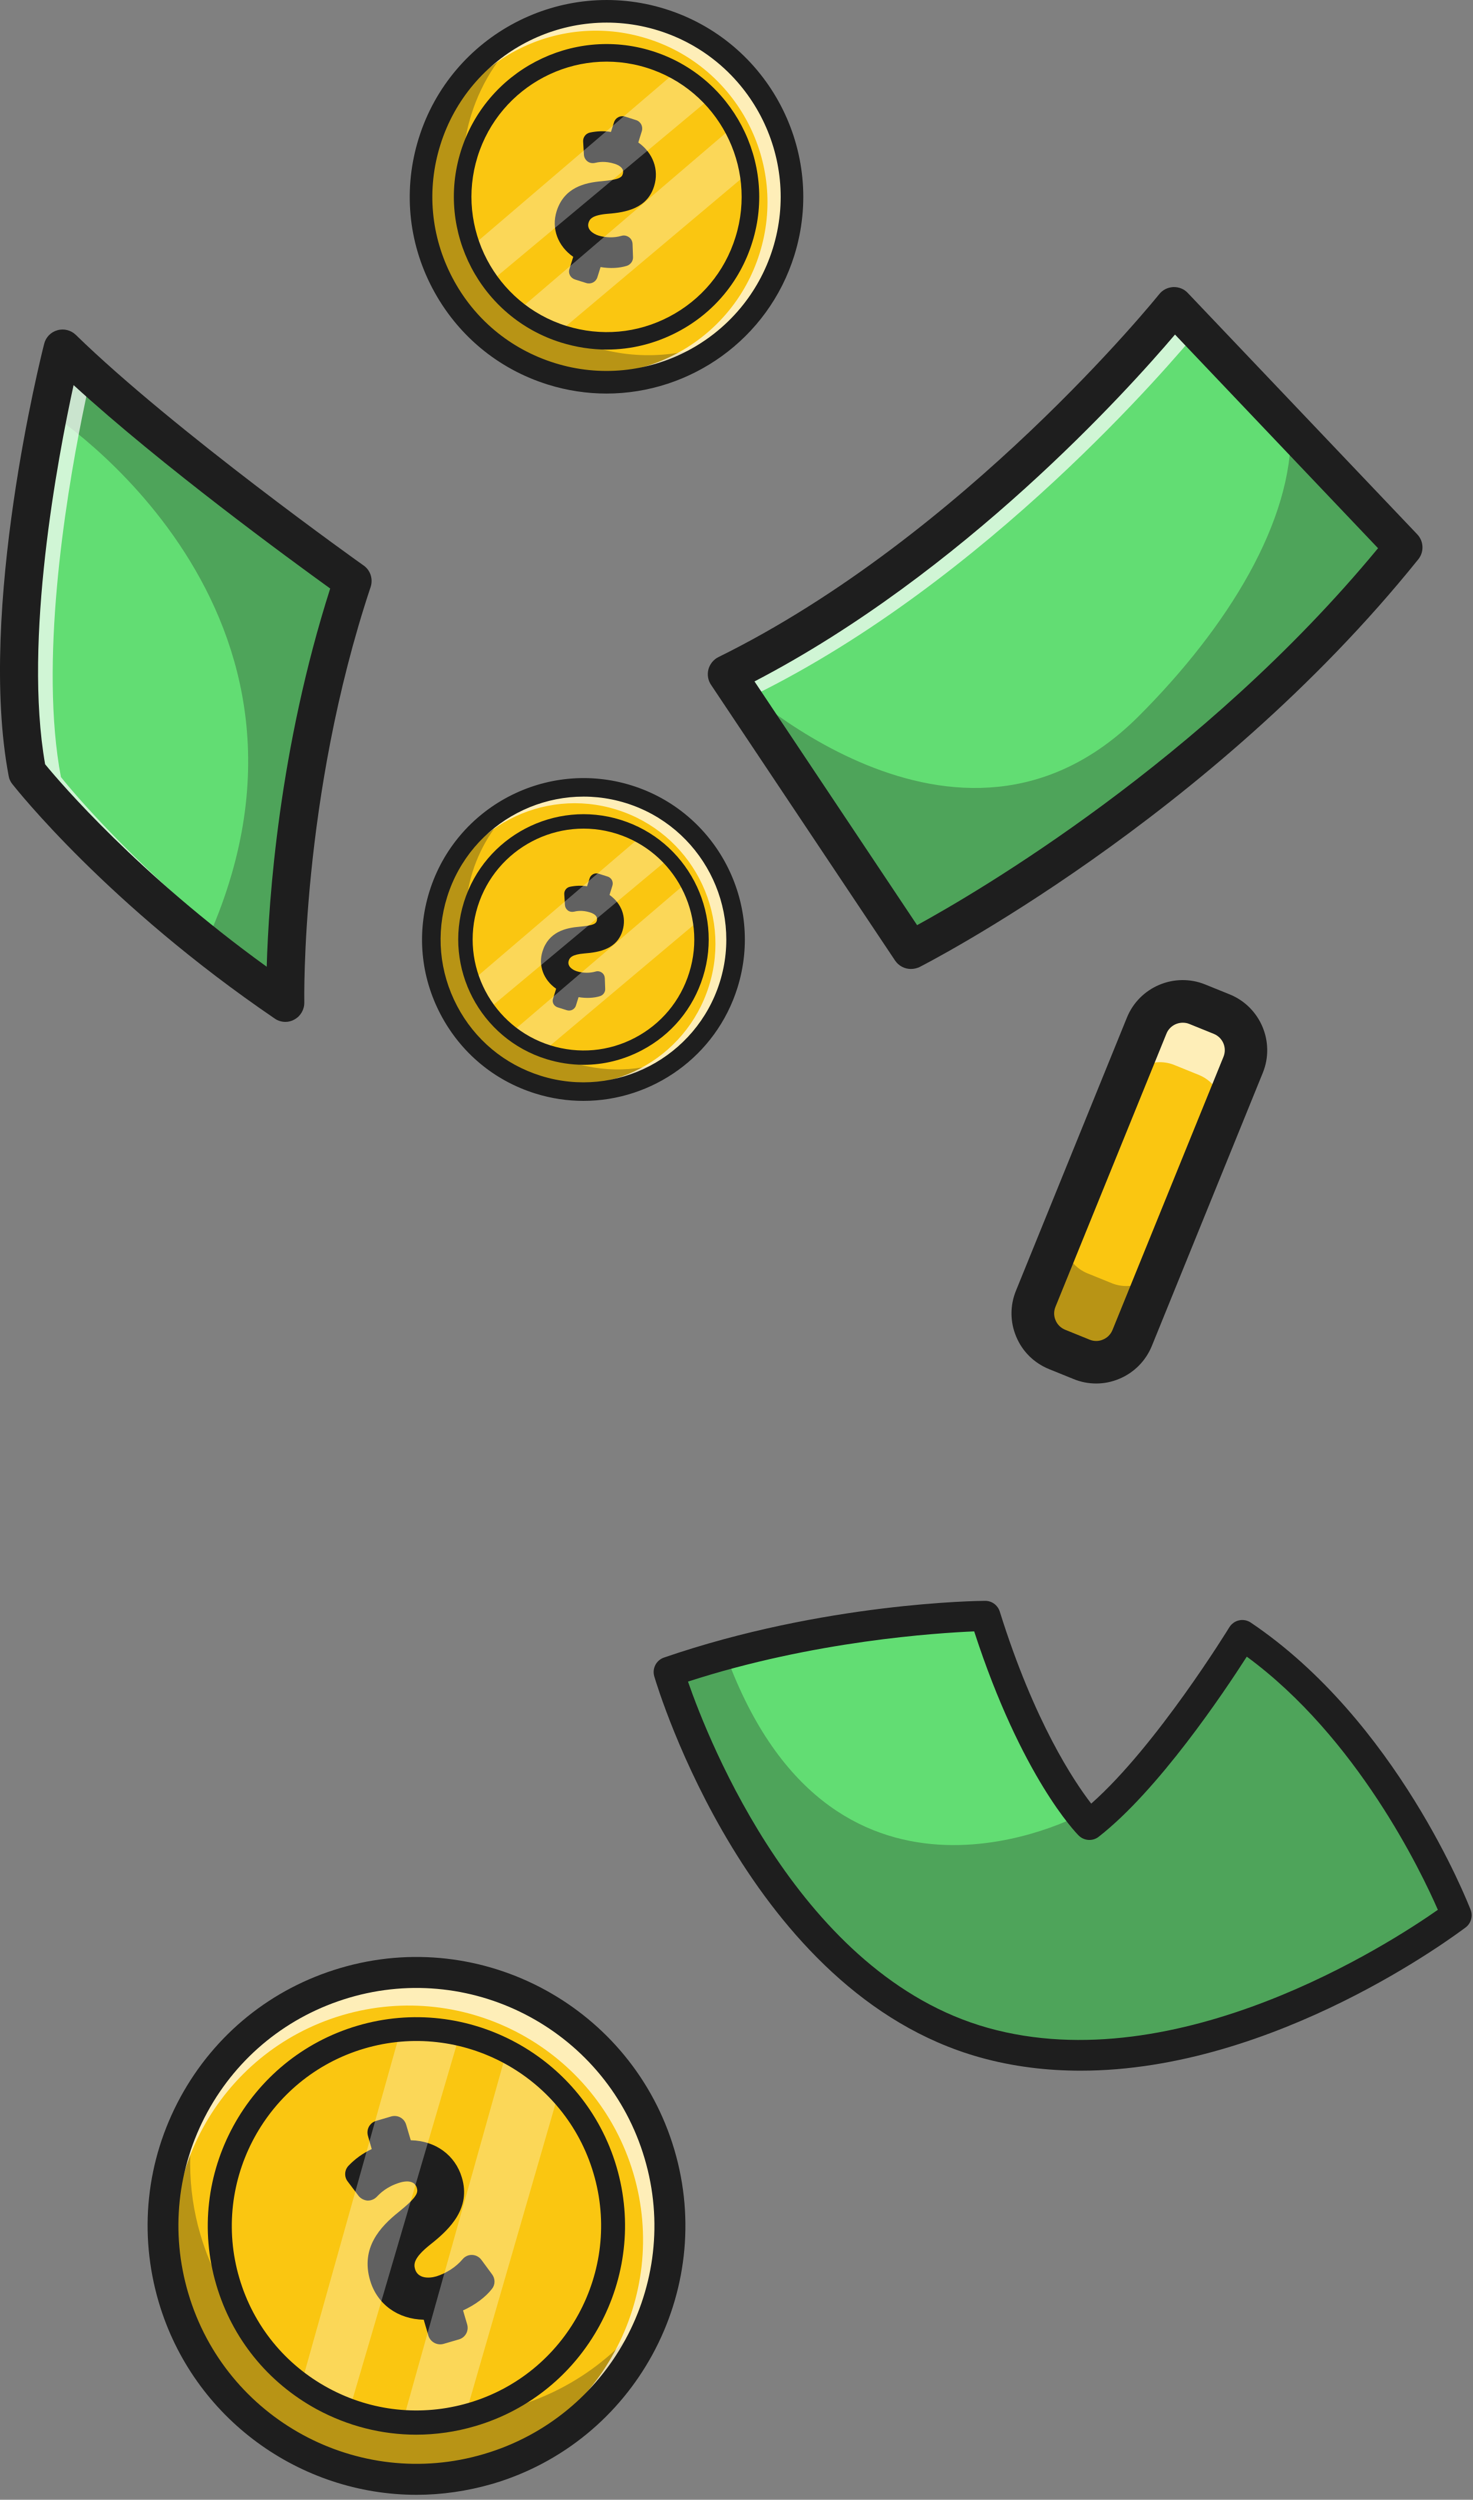 <svg width="178" height="302" viewBox="0 0 178 302" fill="none" xmlns="http://www.w3.org/2000/svg">
<rect x="0" y="0" width="178" height="302" fill="#808080" stroke="none"/>
<g opacity="0.7">
<path d="M80.809 201.997C96.574 197.804 115.818 200.471 115.818 200.471C120.069 212.894 128.918 222.806 128.918 222.806L131.603 220.468V220.448C131.526 220.371 131.159 219.985 130.541 219.212C128.396 216.507 123.392 209.204 119.025 195.235C119.025 195.235 104.303 195.331 87.648 199.872C85.407 200.49 83.108 201.186 80.809 201.997Z" fill="white"/>
</g>
<path d="M132.914 221.764C130.731 223.638 128.528 225.165 126.19 226.594C123.852 228.005 121.399 229.222 118.868 230.227C116.337 231.231 113.67 231.927 110.985 232.333C108.28 232.738 105.556 232.661 102.889 232.294C102.715 232.275 102.58 232.101 102.599 231.927C102.619 231.753 102.773 231.637 102.947 231.637H102.967C105.594 231.734 108.203 231.541 110.714 230.922C113.226 230.285 115.68 229.396 117.979 228.217C120.278 227.039 122.481 225.667 124.567 224.141C126.615 222.614 128.644 220.895 130.344 219.137L130.402 219.079C131.098 218.344 132.276 218.325 133.011 219.021C133.745 219.716 133.764 220.895 133.068 221.629C133.011 221.687 132.972 221.745 132.914 221.764Z" fill="#1E1E1E"/>
<path d="M34.492 121.16C34.492 121.16 33.913 96.332 42.607 70.191C42.607 70.191 19.692 53.923 7.559 42.099C7.559 42.099 6.806 45.074 5.859 49.769C3.733 60.337 0.7 79.62 3.289 93.318C3.289 93.318 10.863 102.979 24.813 114.049C27.769 116.387 30.995 118.783 34.492 121.16Z" fill="#62DD73"/>
<g opacity="0.3">
<path d="M34.493 121.159C34.493 121.159 33.913 96.331 42.608 70.19C42.608 70.19 19.693 53.922 7.56 42.098C7.56 42.098 6.806 45.073 5.859 49.768C5.859 49.768 43.4 73.591 24.832 114.048C27.769 116.386 30.996 118.782 34.493 121.159Z" fill="#1E1E1E"/>
</g>
<g opacity="0.7">
<path d="M9.932 50.329C7.807 60.897 4.773 80.18 7.362 93.878C7.362 93.878 14.936 103.538 28.886 114.609C30.644 116 32.518 117.43 34.47 118.841C34.45 120.328 34.47 121.159 34.47 121.159C30.973 118.783 27.746 116.387 24.809 114.049C10.84 102.978 3.286 93.318 3.286 93.318C0.677 79.619 3.73 60.337 5.855 49.768C6.802 45.074 7.556 42.098 7.556 42.098C8.618 43.141 9.778 44.223 10.995 45.305C10.705 46.6 10.338 48.3 9.932 50.329Z" fill="white"/>
</g>
<path d="M34.492 123.459C34.047 123.459 33.584 123.324 33.197 123.054C13.026 109.317 1.956 95.309 1.492 94.729C1.26 94.439 1.105 94.111 1.047 93.744C-2.759 73.689 5.008 42.834 5.337 41.539C5.53 40.747 6.148 40.109 6.94 39.897C7.732 39.665 8.583 39.897 9.162 40.457C21.025 52.03 43.708 68.163 43.94 68.318C44.77 68.897 45.099 69.96 44.79 70.907C36.308 96.372 36.772 120.851 36.772 121.102C36.791 121.952 36.327 122.764 35.574 123.17C35.245 123.363 34.859 123.459 34.492 123.459ZM5.453 92.334C7.327 94.613 16.717 105.588 32.231 116.794C32.463 108.66 33.719 90.479 39.902 71.1C35.187 67.699 19.596 56.319 8.892 46.524C6.979 55.315 2.806 77.302 5.453 92.334Z" fill="#1E1E1E"/>
<path d="M169.602 66.134L155.981 51.817L141.876 36.979C141.876 36.979 118.324 66.463 87.836 81.456L110.074 114.784C110.074 114.784 144.33 97.531 169.602 66.134Z" fill="#62DD73"/>
<g opacity="0.3">
<path d="M155.985 51.818C156.255 62.908 148.45 75.679 137.591 86.537C115.662 108.428 88.381 81.978 87.859 81.475L110.098 114.804C110.098 114.804 144.354 97.57 169.606 66.154L155.985 51.818Z" fill="#1E1E1E"/>
</g>
<g opacity="0.7">
<path d="M91.047 84.025L111.199 114.204C110.503 114.571 110.098 114.784 110.098 114.784L87.859 81.456C118.348 66.463 141.9 36.979 141.9 36.979L144.759 39.974C141.745 43.606 119.41 70.076 91.047 84.025Z" fill="white"/>
</g>
<path d="M110.071 117.064C109.317 117.064 108.602 116.697 108.158 116.04L85.92 82.731C85.553 82.19 85.437 81.494 85.611 80.856C85.784 80.219 86.229 79.678 86.808 79.388C116.485 64.781 139.844 35.839 140.076 35.549C140.482 35.027 141.1 34.718 141.776 34.68C142.453 34.66 143.09 34.911 143.535 35.395L171.26 64.55C172.052 65.38 172.11 66.675 171.395 67.564C146.123 98.999 111.462 116.658 111.114 116.832C110.786 116.987 110.419 117.064 110.071 117.064ZM91.175 82.325L110.824 111.77C117.992 107.848 145.312 91.908 166.526 66.231L141.989 40.418C136.212 47.219 116.389 69.206 91.175 82.325Z" fill="#1E1E1E"/>
<path d="M118.867 246.745C145.974 254.358 175.999 231.366 175.999 231.366C175.999 231.366 167.459 209.205 150.109 197.535C150.109 197.535 140.197 213.764 131.638 220.449C131.561 220.372 131.194 219.986 130.575 219.213C128.431 216.508 123.427 209.205 119.06 195.236C119.06 195.236 104.338 195.332 87.683 199.873C85.423 200.491 83.123 201.187 80.824 201.979C81.056 202.732 92.03 239.21 118.867 246.745Z" fill="#62DD73"/>
<g opacity="0.3">
<path d="M118.863 246.765C145.97 254.377 175.995 231.385 175.995 231.385C175.995 231.385 167.455 209.224 150.105 197.555C150.105 197.555 140.213 213.784 131.634 220.469C131.634 220.469 131.248 220.083 130.572 219.233C130.572 219.233 101.185 235.114 88.066 200.858C87.931 200.53 87.815 200.202 87.699 199.892C85.438 200.511 83.139 201.206 80.84 201.998C80.82 201.979 91.756 239.152 118.863 246.765Z" fill="#1E1E1E"/>
</g>
<path d="M130.59 250.165C126.533 250.165 122.417 249.682 118.36 248.542C90.596 240.737 79.525 204.085 79.061 202.52C78.791 201.574 79.293 200.588 80.221 200.26C99.522 193.613 118.244 193.401 119.036 193.401C119.036 193.401 119.036 193.401 119.055 193.401C119.867 193.401 120.562 193.922 120.814 194.695C124.987 208.046 129.779 215.195 131.865 217.9C139.767 210.925 148.462 196.743 148.558 196.589C148.829 196.164 149.254 195.855 149.737 195.758C150.22 195.642 150.742 195.758 151.147 196.028C168.768 207.891 177.346 229.801 177.714 230.729C178.003 231.482 177.772 232.352 177.115 232.854C176.033 233.646 154.181 250.165 130.59 250.165ZM83.138 203.158C85.65 210.384 96.778 238.65 119.365 244.987C142.356 251.441 168.072 234.709 173.753 230.729C171.724 226.072 163.976 209.92 150.664 200.144C147.863 204.51 139.98 216.277 132.773 221.899C132.039 222.479 130.996 222.401 130.339 221.744C130.049 221.455 123.441 214.692 117.722 197.091C113.259 197.284 98.363 198.212 83.138 203.158Z" fill="#1E1E1E"/>
<path d="M51.92 17.098C48.229 28.903 54.818 41.481 66.623 45.152C78.428 48.843 91.006 42.254 94.677 30.449C98.367 18.644 91.778 6.066 79.974 2.395C68.168 -1.295 55.61 5.293 51.92 17.098Z" fill="#FAC611"/>
<path d="M69.502 33.772L70.854 34.197C71.415 34.371 72.013 34.062 72.187 33.501L72.574 32.265C73.714 32.458 74.873 32.4 75.762 32.11C76.206 31.956 76.515 31.531 76.496 31.067L76.438 29.463C76.419 29.135 76.264 28.826 75.994 28.652C75.723 28.459 75.395 28.401 75.085 28.497C74.235 28.748 73.192 28.729 72.323 28.459C71.608 28.227 70.874 27.686 71.125 26.894C71.26 26.469 71.569 25.986 73.424 25.831C75.743 25.657 78.235 25.136 79.046 22.488C79.665 20.498 78.911 18.47 77.133 17.214L77.559 15.842C77.733 15.282 77.423 14.683 76.863 14.509L75.53 14.084C74.97 13.91 74.371 14.219 74.197 14.78L73.83 15.939C72.941 15.803 72.11 15.842 71.279 16.016C70.777 16.132 70.429 16.596 70.468 17.117L70.564 18.702C70.584 19.011 70.738 19.301 70.99 19.494C71.241 19.687 71.55 19.745 71.859 19.687C72.265 19.59 73.096 19.416 74.255 19.784C75.066 20.035 75.433 20.479 75.259 21.02C75.144 21.407 74.892 21.696 72.748 21.89C70.661 22.064 68.169 22.643 67.261 25.522C66.604 27.609 67.415 29.734 69.27 31.028L68.826 32.458C68.613 33.018 68.942 33.598 69.502 33.772Z" fill="#1E1E1E"/>
<g opacity="0.3">
<path d="M63.779 3.497C60.687 6.144 58.272 9.66 56.958 13.834C53.268 25.639 59.857 38.217 71.662 41.888C77.226 43.626 82.964 43.085 87.853 40.786C82.192 45.617 74.251 47.529 66.619 45.153C54.814 41.462 48.225 28.904 51.916 17.099C53.867 10.858 58.292 6.067 63.779 3.497Z" fill="#1E1E1E"/>
</g>
<g opacity="0.3">
<path d="M90.435 20.865L67.463 40.186C67.463 40.186 65.82 39.838 62.613 37.52L88.503 15.378C88.523 15.378 90.204 17.155 90.435 20.865Z" fill="white"/>
</g>
<g opacity="0.3">
<path d="M85.922 11.804L59.26 34.043C59.26 34.043 58.603 33.077 56.902 29.85L82.193 8.23C82.193 8.249 84.203 9.37 85.922 11.804Z" fill="white"/>
</g>
<g opacity="0.7">
<path d="M51.916 17.098C48.225 28.903 54.814 41.481 66.619 45.152C78.424 48.843 91.002 42.254 94.673 30.449C98.363 18.644 91.775 6.066 79.97 2.395C68.165 -1.295 55.606 5.293 51.916 17.098ZM52.244 18.258C55.645 7.341 67.276 1.236 78.192 4.656C89.108 8.056 95.214 19.687 91.794 30.604C88.394 41.52 76.762 47.625 65.846 44.205C54.93 40.805 48.844 29.193 52.244 18.258Z" fill="white"/>
</g>
<path d="M73.325 42.234C71.47 42.234 69.615 41.944 67.799 41.384C58.081 38.35 52.652 27.994 55.685 18.276C58.718 8.558 69.094 3.129 78.793 6.162C88.511 9.195 93.94 19.571 90.907 29.27C89.439 33.984 86.231 37.829 81.865 40.109C79.179 41.519 76.262 42.234 73.325 42.234ZM57.714 18.914C55.028 27.512 59.839 36.689 68.437 39.374C72.61 40.669 77.015 40.283 80.879 38.254C84.744 36.225 87.584 32.825 88.878 28.651C91.564 20.054 86.753 10.876 78.155 8.191C69.577 5.505 60.399 10.316 57.714 18.914Z" fill="#1E1E1E"/>
<path d="M73.287 47.547C70.949 47.547 68.573 47.2 66.216 46.465C60.149 44.572 55.203 40.437 52.247 34.815C49.291 29.192 48.711 22.759 50.605 16.692C54.507 4.191 67.858 -2.822 80.378 1.081C92.898 4.983 99.892 18.334 95.989 30.854C92.82 41.017 83.411 47.547 73.287 47.547ZM53.213 17.503C51.532 22.875 52.053 28.555 54.662 33.54C57.27 38.525 61.656 42.176 67.027 43.857C78.098 47.316 89.922 41.114 93.381 30.043C96.839 18.972 90.637 7.147 79.566 3.689C68.496 0.231 56.671 6.433 53.213 17.503Z" fill="#1E1E1E"/>
<path d="M52.977 108.025C49.95 117.708 55.354 128.025 65.037 131.036C74.72 134.063 85.037 128.659 88.048 118.976C91.075 109.293 85.671 98.976 75.988 95.965C66.305 92.938 56.004 98.342 52.977 108.025Z" fill="#FAC611"/>
<path d="M67.395 121.702L68.505 122.05C68.964 122.193 69.456 121.94 69.598 121.48L69.915 120.466C70.85 120.624 71.801 120.577 72.53 120.339C72.895 120.212 73.148 119.863 73.132 119.483L73.085 118.168C73.069 117.898 72.942 117.645 72.72 117.502C72.498 117.344 72.229 117.296 71.975 117.375C71.278 117.581 70.422 117.565 69.709 117.344C69.123 117.153 68.52 116.71 68.727 116.06C68.838 115.711 69.091 115.315 70.612 115.188C72.514 115.046 74.559 114.618 75.224 112.447C75.731 110.814 75.113 109.15 73.655 108.12L74.004 106.995C74.147 106.535 73.893 106.044 73.433 105.901L72.34 105.553C71.88 105.41 71.389 105.664 71.246 106.123L70.945 107.074C70.216 106.963 69.535 106.995 68.853 107.138C68.441 107.233 68.156 107.613 68.188 108.041L68.267 109.34C68.283 109.594 68.41 109.832 68.616 109.99C68.822 110.149 69.075 110.196 69.329 110.149C69.662 110.069 70.343 109.927 71.294 110.228C71.96 110.434 72.261 110.798 72.118 111.242C72.023 111.559 71.817 111.797 70.058 111.955C68.346 112.098 66.302 112.573 65.557 114.935C65.018 116.646 65.684 118.39 67.205 119.451L66.841 120.624C66.666 121.084 66.936 121.559 67.395 121.702Z" fill="#1E1E1E"/>
<g opacity="0.3">
<path d="M62.697 96.868C60.162 99.04 58.181 101.924 57.103 105.347C54.076 115.03 59.48 125.347 69.163 128.358C73.728 129.785 78.434 129.341 82.444 127.455C77.8 131.417 71.287 132.986 65.027 131.037C55.344 128.01 49.94 117.709 52.967 108.025C54.567 102.907 58.197 98.976 62.697 96.868Z" fill="#1E1E1E"/>
</g>
<g opacity="0.3">
<path d="M84.569 111.115L65.726 126.963C65.726 126.963 64.379 126.678 61.748 124.776L82.984 106.614C83 106.614 84.379 108.072 84.569 111.115Z" fill="white"/>
</g>
<g opacity="0.3">
<path d="M80.865 103.682L58.995 121.923C58.995 121.923 58.456 121.131 57.061 118.484L77.806 100.75C77.806 100.766 79.454 101.685 80.865 103.682Z" fill="white"/>
</g>
<g opacity="0.7">
<path d="M52.967 108.025C49.94 117.708 55.344 128.025 65.027 131.036C74.71 134.063 85.027 128.659 88.038 118.976C91.065 109.293 85.661 98.976 75.978 95.965C66.295 92.938 55.994 98.342 52.967 108.025ZM53.236 108.976C56.026 100.022 65.566 95.014 74.52 97.819C83.474 100.608 88.482 110.149 85.677 119.103C82.888 128.057 73.347 133.065 64.393 130.26C55.439 127.47 50.447 117.946 53.236 108.976Z" fill="white"/>
</g>
<path d="M70.531 128.642C69.01 128.642 67.489 128.405 65.999 127.945C58.027 125.457 53.574 116.963 56.062 108.991C58.55 101.019 67.061 96.566 75.016 99.054C82.988 101.542 87.441 110.053 84.953 118.008C83.749 121.875 81.118 125.029 77.536 126.899C75.333 128.056 72.94 128.642 70.531 128.642ZM57.726 109.514C55.523 116.566 59.469 124.094 66.522 126.297C69.945 127.359 73.558 127.042 76.728 125.378C79.897 123.714 82.227 120.924 83.289 117.501C85.492 110.449 81.546 102.921 74.493 100.718C67.457 98.516 59.929 102.462 57.726 109.514Z" fill="#1E1E1E"/>
<path d="M70.502 133.001C68.584 133.001 66.635 132.716 64.701 132.113C59.725 130.56 55.668 127.169 53.243 122.557C50.819 117.945 50.343 112.668 51.896 107.692C55.098 97.438 66.049 91.685 76.318 94.887C86.588 98.088 92.324 109.039 89.123 119.308C86.524 127.644 78.806 133.001 70.502 133.001ZM54.036 108.357C52.657 112.763 53.085 117.422 55.224 121.511C57.364 125.6 60.961 128.595 65.367 129.974C74.448 132.811 84.147 127.724 86.984 118.643C89.82 109.562 84.733 99.863 75.652 97.026C66.572 94.189 56.873 99.276 54.036 108.357Z" fill="#1E1E1E"/>
<path d="M20.965 277.581C25.757 293.792 42.778 303.066 59.008 298.274C75.218 293.483 84.492 276.461 79.701 260.231C74.909 244.021 57.887 234.747 41.658 239.539C25.448 244.35 16.174 261.371 20.965 277.581Z" fill="#FAC611"/>
<path d="M53.617 283.165L55.472 282.624C56.245 282.393 56.67 281.6 56.457 280.828L55.955 279.127C57.404 278.47 58.679 277.524 59.452 276.519C59.858 276.017 59.858 275.302 59.471 274.78L58.177 273.022C57.906 272.655 57.5 272.442 57.056 272.423C56.612 272.404 56.187 272.597 55.897 272.945C55.124 273.872 53.926 274.645 52.728 275.012C51.743 275.302 50.487 275.244 50.158 274.143C49.985 273.544 49.965 272.79 51.975 271.187C54.467 269.235 56.901 266.743 55.819 263.091C55.008 260.348 52.612 258.628 49.637 258.57L49.077 256.677C48.845 255.904 48.053 255.479 47.28 255.691L45.444 256.232C44.671 256.464 44.246 257.256 44.459 258.029L44.922 259.633C43.821 260.154 42.894 260.831 42.102 261.661C41.619 262.183 41.58 262.975 42.005 263.535L43.319 265.274C43.57 265.603 43.976 265.815 44.382 265.854C44.807 265.873 45.212 265.719 45.521 265.41C45.908 265.004 46.719 264.173 48.304 263.69C49.405 263.362 50.158 263.593 50.371 264.328C50.526 264.869 50.468 265.39 48.188 267.226C45.966 269.003 43.551 271.554 44.729 275.514C45.579 278.393 48.091 280.19 51.202 280.248L51.781 282.219C52.033 282.953 52.844 283.397 53.617 283.165Z" fill="#1E1E1E"/>
<g opacity="0.3">
<path d="M24.125 253.121C22.618 258.473 22.541 264.308 24.241 270.047C29.033 286.257 46.055 295.531 62.284 290.739C69.935 288.479 76.021 283.513 79.828 277.176C77.065 286.972 69.51 295.183 59.019 298.274C42.809 303.066 25.768 293.811 20.976 277.582C18.445 269.003 19.855 260.212 24.125 253.121Z" fill="#1E1E1E"/>
</g>
<g opacity="0.3">
<path d="M67.583 252.58L56.184 291.975C56.184 291.975 54.058 292.825 48.648 292.632L61.226 247.808C61.226 247.789 64.511 248.542 67.583 252.58Z" fill="white"/>
</g>
<g opacity="0.3">
<path d="M55.568 245.721L42.198 291.24C42.198 291.24 40.71 290.641 36.344 288.265L48.632 244.503C48.632 244.503 51.781 244.271 55.568 245.721Z" fill="white"/>
</g>
<g opacity="0.7">
<path d="M20.957 277.581C25.749 293.791 42.77 303.065 59 298.274C75.21 293.482 84.484 276.46 79.693 260.231C74.901 244.021 57.879 234.747 41.65 239.538C25.44 244.349 16.166 261.371 20.957 277.581ZM22.232 278.644C17.808 263.651 26.367 247.904 41.36 243.46C56.353 239.036 72.1 247.595 76.543 262.588C80.968 277.581 72.409 293.327 57.416 297.771C42.423 302.215 26.676 293.637 22.232 278.644Z" fill="white"/>
</g>
<path d="M50.293 294.14C46.139 294.14 42.023 293.096 38.275 291.068C32.363 287.841 28.054 282.528 26.142 276.055C22.2 262.724 29.851 248.678 43.183 244.736C56.514 240.795 70.58 248.446 74.502 261.777C78.424 275.109 70.792 289.155 57.461 293.096C55.104 293.792 52.688 294.14 50.293 294.14ZM28.924 275.225C30.605 280.944 34.43 285.658 39.666 288.498C44.902 291.338 50.93 291.976 56.649 290.295C68.454 286.817 75.217 274.375 71.72 262.569C68.242 250.764 55.799 244.002 43.994 247.499C32.208 250.996 25.446 263.439 28.924 275.225Z" fill="#1E1E1E"/>
<path d="M50.344 301.404C36.318 301.404 23.353 292.246 19.18 278.122C16.726 269.795 17.654 261.023 21.788 253.392C25.942 245.76 32.801 240.215 41.128 237.761C58.305 232.68 76.408 242.533 81.49 259.71C86.571 276.886 76.718 294.989 59.541 300.071C56.469 300.96 53.378 301.404 50.344 301.404ZM22.754 277.06C27.237 292.265 43.273 300.979 58.479 296.477C73.684 291.995 82.398 275.958 77.896 260.772C73.414 245.567 57.377 236.853 42.172 241.355C34.81 243.538 28.724 248.445 25.053 255.188C21.402 261.912 20.571 269.698 22.754 277.06Z" fill="#1E1E1E"/>
<path d="M127.752 163.028L130.709 164.226C133.104 165.211 135.848 164.052 136.814 161.637L150.223 128.637C151.189 126.241 150.049 123.497 147.634 122.531L144.678 121.334C142.282 120.348 139.538 121.507 138.572 123.922L125.163 156.923C124.197 159.299 125.337 162.043 127.752 163.028Z" fill="#FAC611"/>
<g opacity="0.3">
<path d="M125.16 156.903L128.677 148.228C128.039 150.489 129.179 152.923 131.401 153.831L134.357 155.029C136.753 155.995 139.496 154.855 140.462 152.44L150.335 128.115C150.297 128.289 150.258 128.463 150.181 128.617L136.772 161.618C135.806 164.013 133.062 165.173 130.667 164.206L127.71 163.009C125.334 162.043 124.194 159.299 125.16 156.903Z" fill="#1E1E1E"/>
</g>
<g opacity="0.7">
<path d="M144.895 129.874L141.939 128.676C139.543 127.691 136.8 128.85 135.834 131.265L124.879 158.217C124.918 157.773 125.014 157.348 125.188 156.904L138.597 123.904C139.582 121.508 142.306 120.349 144.702 121.315L147.658 122.513C150.054 123.498 151.213 126.222 150.247 128.618L147.793 134.665C147.967 132.675 146.866 130.685 144.895 129.874Z" fill="white"/>
</g>
<path d="M132.468 167.144C131.541 167.144 130.614 166.97 129.725 166.603L126.769 165.405C124.972 164.671 123.561 163.299 122.808 161.502C122.054 159.725 122.035 157.735 122.769 155.938L136.178 122.938C137.685 119.228 141.936 117.432 145.645 118.939L148.601 120.136C152.311 121.643 154.108 125.894 152.601 129.604L139.192 162.604C138.458 164.401 137.067 165.811 135.289 166.564C134.381 166.951 133.434 167.144 132.468 167.144ZM142.921 123.556C142.09 123.556 141.279 124.059 140.95 124.889L127.541 157.889C127.329 158.411 127.329 158.991 127.561 159.512C127.773 160.034 128.198 160.44 128.72 160.652L131.676 161.85C132.198 162.063 132.777 162.063 133.299 161.831C133.821 161.618 134.227 161.193 134.439 160.672L147.848 127.672C148.292 126.59 147.77 125.353 146.688 124.909L143.732 123.711C143.462 123.595 143.191 123.556 142.921 123.556Z" fill="#1E1E1E"/>
</svg>
